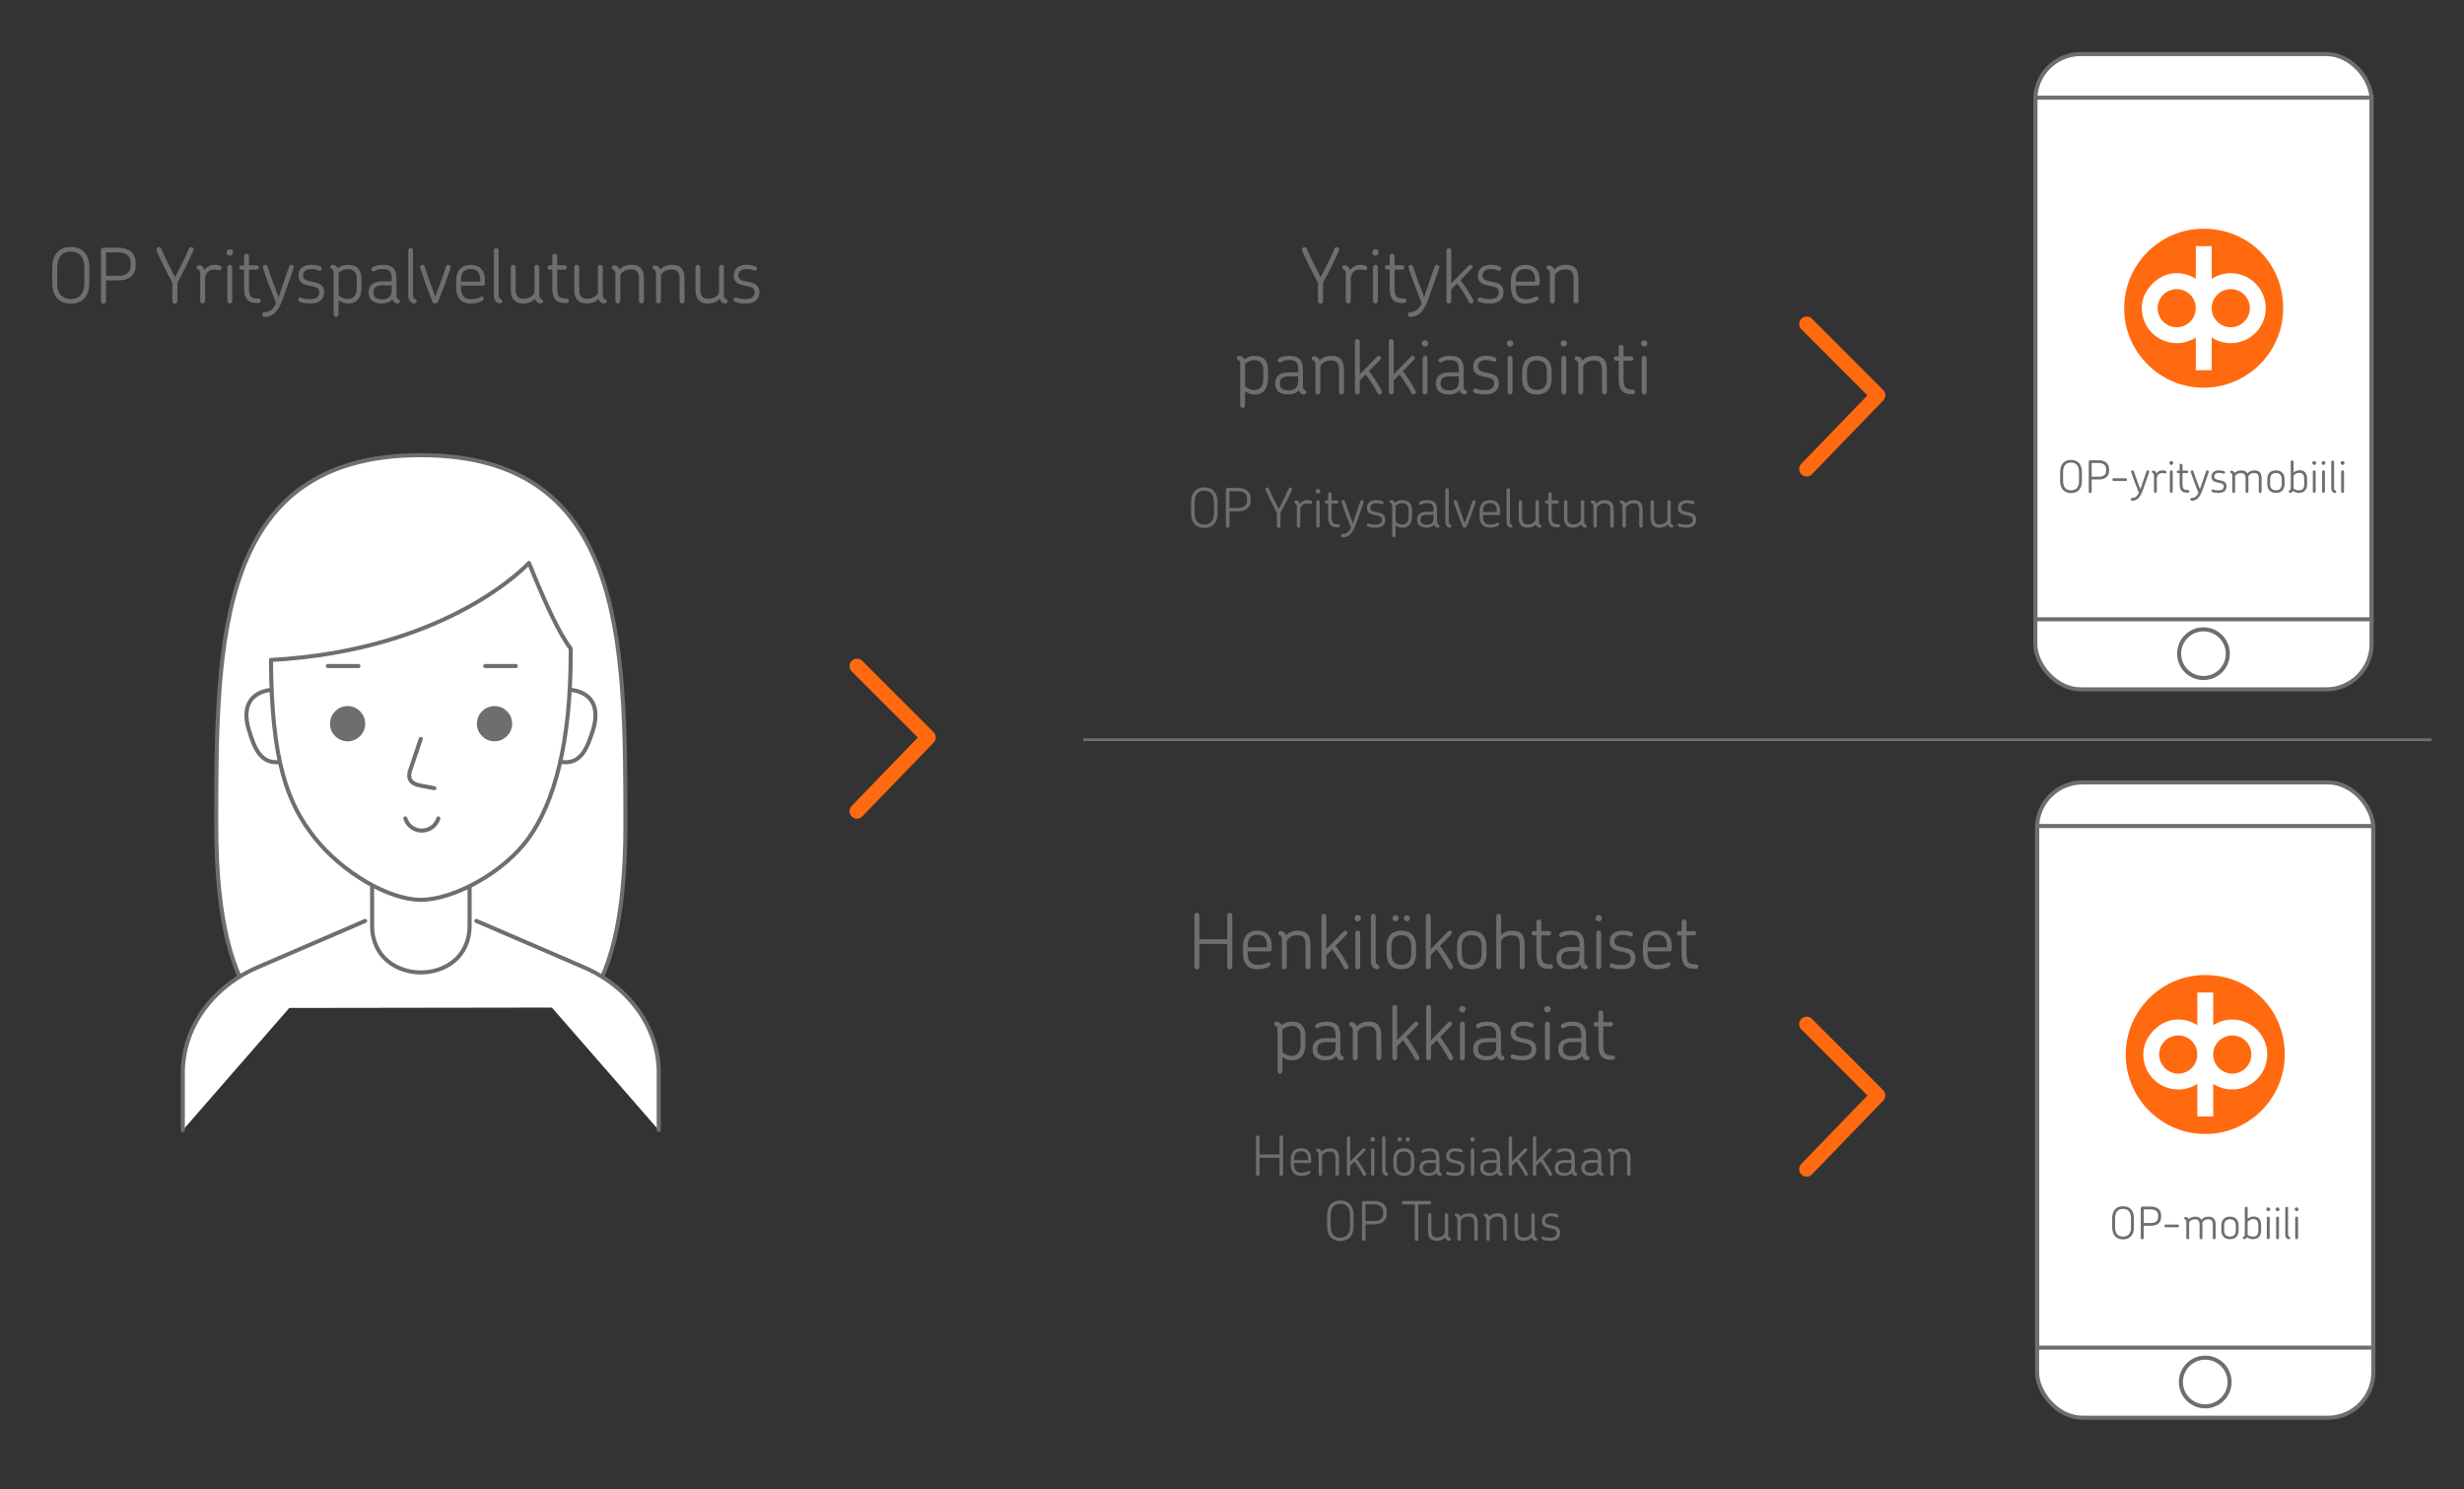 <?xml version="1.0" encoding="UTF-8"?><svg id="Layer_1" xmlns="http://www.w3.org/2000/svg" viewBox="0 0 588 355.38"><rect x="0" y="0" width="588" height="355.38" fill="#333333" stroke="none"/><defs><style>.cls-1,.cls-2,.cls-3,.cls-4{fill:#fff;}.cls-5,.cls-6,.cls-2,.cls-3,.cls-4{stroke:#6e6e6e;}.cls-5,.cls-6,.cls-3,.cls-4{stroke-width:.97px;}.cls-5,.cls-7{fill:none;}.cls-5,.cls-7,.cls-3{stroke-linecap:round;stroke-linejoin:round;}.cls-6,.cls-2,.cls-4{stroke-miterlimit:10;}.cls-6,.cls-8{fill:#6e6e6e;}.cls-9{fill:#ff6a10;}.cls-2{stroke-width:.65px;}.cls-7{stroke:#ff6a10;stroke-width:3.56px;}</style></defs><g id="Layer_1-2"><path class="cls-3" d="m61.61,240.58c-6.2-7.75-10.01-20.89-10.01-43.59,0-44.33.16-88.35,48.83-88.35s48.81,44.08,48.81,88.35c0,22.6-3.7,35.79-9.92,43.48"/><path class="cls-3" d="m87.14,219.8l-25.66,11.07c-10.93,4.72-17.85,14.49-17.85,25.17v13.69"/><path class="cls-3" d="m113.68,219.8l25.66,11.07c10.93,4.72,17.86,14.49,17.86,25.17v13.69"/><path class="cls-3" d="m88.8,208.36v12.52c0,7.75,6.11,11.22,11.63,11.22s11.63-3.46,11.63-11.22v-12.52h-23.25Z"/><path class="cls-3" d="m133.87,181.85c4.74.68,6.2-3.1,7.66-7.66,1.67-5.61-.42-8.84-5.16-9.53"/><path class="cls-3" d="m67.03,181.85c-4.74.68-6.28-3.1-7.64-7.66-1.69-5.61.4-8.84,5.15-9.53"/><path class="cls-3" d="m136.2,156.1v-1.29c-2.73-3.57-5.92-10.46-9.97-20.45,0,0-18.9,20.82-61.57,23.16.14,23.95,3.84,34.1,10.4,42.39,6.56,8.29,17.72,14.86,25.37,14.86s19.84-6.43,25.82-14.88,9.94-22.41,9.94-43.8Z"/><path class="cls-5" d="m104.6,195.34c-.68,2.17-2.99,3.39-5.16,2.71-1.29-.4-2.31-1.42-2.71-2.71"/><path class="cls-5" d="m100.41,176.36l-2.69,7.98c-.24,1.67.21,2.72,2.73,3.18l3.22.6"/><line class="cls-5" x1="115.79" y1="158.97" x2="123.09" y2="158.97"/><line class="cls-5" x1="78.24" y1="158.97" x2="85.54" y2="158.97"/><circle class="cls-6" cx="82.95" cy="172.73" r="3.72"/><circle class="cls-6" cx="118.01" cy="172.73" r="3.72"/></g><polyline class="cls-7" points="204.51 158.99 221.52 176 204.51 193.61"/><polyline class="cls-7" points="431.13 77.33 448.13 94.34 431.13 111.94"/><path class="cls-8" d="m16.9,72.48c-3.33,0-4.44-2.44-4.44-4.89v-3.75c0-2.44,1.1-4.89,4.44-4.89s4.42,2.44,4.42,4.89v3.75c0,2.44-1.1,4.89-4.42,4.89Zm3.22-8.64c0-2.06-.81-3.78-3.22-3.78s-3.24,1.72-3.24,3.78v3.75c0,2.06.81,3.78,3.24,3.78s3.22-1.72,3.22-3.78v-3.75Z"/><path class="cls-8" d="m28.39,66.93h-3.1v4.96c0,.34-.25.6-.6.6-.33,0-.6-.25-.6-.6v-12.17c0-.33.27-.6.6-.6h3.48c3.1,0,4.2,1.79,4.2,3.48v.92c0,1.99-1.48,3.4-3.98,3.4Zm2.79-4.31c0-1.07-.67-2.37-3.06-2.37h-2.82v5.58h3.06c1.94,0,2.82-1.05,2.82-2.32v-.89Z"/><path class="cls-8" d="m46.15,59.78c-.94,2.19-2.21,4.76-3.82,7.73v4.38c0,.34-.25.6-.6.6-.33,0-.6-.25-.6-.6v-4.38c-1.59-2.95-2.84-5.52-3.78-7.69-.04-.09-.05-.18-.05-.27,0-.33.31-.58.62-.58.2,0,.42.11.53.36.83,1.96,1.94,4.22,3.31,6.81,1.39-2.59,2.5-4.87,3.33-6.81.11-.25.31-.36.51-.36.31,0,.62.24.62.58,0,.07-.02.14-.05.24Z"/><path class="cls-8" d="m52.34,64.48c-.33,0-.49-.14-1.16-.14-.78,0-1.92.22-2.24,1.92v5.59c0,.33-.25.58-.58.58-.31,0-.58-.25-.58-.58v-6.39c0-.78-.18-1-.58-1.18-.18-.11-.29-.25-.29-.43,0-.33.22-.53.6-.53.69,0,1.16.62,1.3,1.16.76-1.14,1.83-1.27,2.52-1.27s1.56.16,1.56.69c0,.33-.2.58-.54.58Z"/><path class="cls-8" d="m54.84,61.01c-.43,0-.78-.33-.78-.76s.34-.78.78-.78.78.34.78.78-.34.76-.78.76Zm0,11.42c-.33,0-.58-.25-.58-.58v-8.06c0-.34.25-.58.58-.58.31,0,.58.24.58.58v8.06c0,.33-.27.58-.58.58Z"/><path class="cls-8" d="m61.67,72.32h-.45c-2.46,0-2.97-1.5-2.97-3.78v-4.18h-.63c-.29,0-.53-.24-.53-.53s.24-.51.53-.51h.63v-2.19c0-.33.25-.58.58-.58s.58.25.58.58v2.19h1.81c.29,0,.53.22.53.51s-.24.53-.53.53h-1.81v4.18c0,1.96.31,2.7,1.88,2.7h.38c.31,0,.54.25.54.54,0,.31-.24.54-.54.54Z"/><path class="cls-8" d="m67.59,71.09c-1.09,3.11-2.28,4.49-4.42,4.54-.4.02-.6-.27-.6-.56,0-.27.18-.56.54-.58,1.1,0,1.97-.47,2.79-2.1-1.27-3.13-2.39-6.1-3.15-8.47-.13-.43.2-.71.54-.71.22,0,.43.11.53.38.69,2.1,1.59,4.58,2.66,7.35l2.52-7.35c.09-.29.33-.38.53-.38.38,0,.71.29.56.76l-2.5,7.11Z"/><path class="cls-8" d="m74.05,72.43c-1.12,0-1.83-.13-2.53-.4-.31-.11-.4-.43-.29-.69.09-.27.38-.42.67-.29.6.22,1.16.34,2.17.34,1.52,0,2.15-.67,2.15-1.63,0-1.25-1.29-1.34-2.57-1.61-1.23-.27-2.43-.67-2.43-2.37s1.25-2.57,2.97-2.57c.94,0,1.58.09,2.24.38.31.11.4.43.29.71-.11.24-.38.4-.67.27-.6-.24-1.09-.34-1.85-.34-1.23,0-1.88.63-1.88,1.52,0,1.12,1.14,1.29,2.34,1.52,1.32.27,2.68.62,2.68,2.46s-1.3,2.7-3.29,2.7Z"/><path class="cls-8" d="m83.08,72.43c-.67,0-1.54-.2-2.3-.78v3.4c0,.33-.25.58-.58.58-.31,0-.58-.25-.58-.58v-9.7c0-.78-.13-1-.53-1.18-.18-.11-.29-.25-.29-.45,0-.34.25-.51.58-.51.24,0,.58.13.87.36.13.13.24.31.31.47.78-.56,1.63-.83,2.43-.83,2.37,0,3.29,1.3,3.29,3.55v1.74c0,2.28-.87,3.93-3.2,3.93Zm2.05-5.72c0-1.63-.58-2.48-2.24-2.48-.63,0-1.39.27-2.1.89v5.32c.69.72,1.58.94,2.15.94,1.54,0,2.19-1.01,2.19-2.77v-1.9Z"/><path class="cls-8" d="m94.83,72.43c-.29,0-.54-.11-.76-.29-.2-.18-.34-.45-.43-.72-.65.83-1.74,1.01-2.53,1.01-2.28,0-3.13-1.19-3.13-2.59v-.14c0-1.41.91-2.55,3.22-2.55h2.28v-.51c0-1.63-.4-2.43-2.12-2.43-.65,0-1.09.09-1.45.24-.42.18-.6.33-.81.33-.27,0-.49-.22-.49-.49,0-.31.31-.54.78-.74.6-.24,1.32-.33,2.03-.33,2.55,0,3.2,1.29,3.2,3.49v3.57c0,.78.13,1.01.53,1.18.2.09.29.25.29.45,0,.34-.25.53-.6.53Zm-1.36-4.33h-2.21c-1.72,0-2.15.8-2.15,1.61v.13c0,.83.43,1.61,2.12,1.61,1.41,0,2.24-.71,2.24-2.15v-1.19Z"/><path class="cls-8" d="m98.87,72.43c-.22,0-.62-.14-.87-.38-.42-.38-.58-.92-.58-1.47v-10.79c0-.33.25-.58.56-.58.33,0,.58.25.58.58v10.48c0,.8.2,1.01.6,1.18.2.09.27.25.27.45,0,.34-.24.53-.56.53Z"/><path class="cls-8" d="m104.61,71.85c-.18.47-.43.58-.74.58-.33,0-.58-.11-.76-.58-1.03-2.66-2.01-5.36-2.84-7.93-.13-.43.22-.71.54-.71.22,0,.43.11.51.36.76,2.32,1.63,4.82,2.55,7.24.94-2.43,1.83-4.91,2.59-7.24.11-.25.33-.36.53-.36.34,0,.69.29.56.72-.87,2.57-1.86,5.27-2.93,7.91Z"/><path class="cls-8" d="m115.72,67.69c0,.31-.22.49-.47.49h-5.25v.54c0,1.59.69,2.68,2.34,2.68.85,0,1.38-.13,1.74-.27.42-.16.63-.34.91-.34.25,0,.45.2.45.49s-.34.56-.87.76c-.6.25-1.43.4-2.28.4-2.5,0-3.42-1.74-3.42-3.78v-1.68c0-2.01.94-3.75,3.44-3.75s3.42,1.63,3.42,3.77v.71Zm-3.42-3.49c-1.65,0-2.3,1.07-2.3,2.66v.34h4.6v-.36c0-1.59-.58-2.64-2.3-2.64Z"/><path class="cls-8" d="m119.31,72.43c-.22,0-.62-.14-.87-.38-.42-.38-.58-.92-.58-1.47v-10.79c0-.33.25-.58.56-.58.33,0,.58.25.58.58v10.48c0,.8.2,1.01.6,1.18.2.09.27.25.27.45,0,.34-.24.53-.56.53Z"/><path class="cls-8" d="m128.99,72.43c-.24,0-.63-.14-.87-.38-.24-.22-.38-.47-.45-.74-.62.71-1.54,1.12-2.84,1.12-2.28,0-2.93-1.45-2.93-3.26v-5.38c0-.34.27-.58.58-.58.33,0,.58.24.58.58v5.3c0,1.38.38,2.21,1.94,2.21,1.3,0,2.12-.56,2.53-1.43v-6.08c0-.34.25-.58.58-.58s.58.25.58.58v6.48c0,.8.18,1.01.58,1.18.2.09.31.25.31.45,0,.34-.27.53-.58.53Z"/><path class="cls-8" d="m135.22,72.32h-.45c-2.46,0-2.97-1.5-2.97-3.78v-4.18h-.63c-.29,0-.53-.24-.53-.53s.24-.51.53-.51h.63v-2.19c0-.33.25-.58.58-.58s.58.25.58.58v2.19h1.81c.29,0,.53.22.53.51s-.24.53-.53.53h-1.81v4.18c0,1.96.31,2.7,1.88,2.7h.38c.31,0,.54.25.54.54,0,.31-.24.54-.54.54Z"/><path class="cls-8" d="m144.15,72.43c-.24,0-.63-.14-.87-.38-.24-.22-.38-.47-.45-.74-.62.71-1.54,1.12-2.84,1.12-2.28,0-2.93-1.45-2.93-3.26v-5.38c0-.34.27-.58.58-.58.33,0,.58.24.58.58v5.3c0,1.38.38,2.21,1.94,2.21,1.3,0,2.12-.56,2.53-1.43v-6.08c0-.34.25-.58.58-.58s.58.25.58.58v6.48c0,.8.18,1.01.58,1.18.2.09.31.25.31.45,0,.34-.27.53-.58.53Z"/><path class="cls-8" d="m153.07,72.43c-.33,0-.58-.25-.58-.58v-5.32c0-1.34-.38-2.23-1.92-2.23-1.23,0-2.08.54-2.55,1.36v6.19c0,.33-.25.58-.58.58-.31,0-.58-.25-.58-.58v-6.39c0-.78-.18-1-.58-1.18-.18-.11-.29-.25-.29-.43,0-.36.25-.53.58-.53.24,0,.62.13.87.36.22.2.34.43.42.67.62-.72,1.56-1.14,2.88-1.14,2.28,0,2.91,1.43,2.91,3.24l.02,5.4c0,.33-.27.58-.6.58Z"/><path class="cls-8" d="m162.76,72.43c-.33,0-.58-.25-.58-.58v-5.32c0-1.34-.38-2.23-1.92-2.23-1.23,0-2.08.54-2.55,1.36v6.19c0,.33-.25.58-.58.58-.31,0-.58-.25-.58-.58v-6.39c0-.78-.18-1-.58-1.18-.18-.11-.29-.25-.29-.43,0-.36.25-.53.58-.53.24,0,.62.13.87.36.22.2.34.43.42.67.62-.72,1.56-1.14,2.88-1.14,2.28,0,2.91,1.43,2.91,3.24l.02,5.4c0,.33-.27.58-.6.58Z"/><path class="cls-8" d="m173.06,72.43c-.24,0-.63-.14-.87-.38-.24-.22-.38-.47-.45-.74-.62.71-1.54,1.12-2.84,1.12-2.28,0-2.93-1.45-2.93-3.26v-5.38c0-.34.27-.58.58-.58.33,0,.58.24.58.58v5.3c0,1.38.38,2.21,1.94,2.21,1.3,0,2.12-.56,2.53-1.43v-6.08c0-.34.25-.58.58-.58s.58.25.58.58v6.48c0,.8.18,1.01.58,1.18.2.09.31.25.31.45,0,.34-.27.53-.58.53Z"/><path class="cls-8" d="m177.93,72.43c-1.12,0-1.83-.13-2.53-.4-.31-.11-.4-.43-.29-.69.09-.27.38-.42.67-.29.6.22,1.16.34,2.17.34,1.52,0,2.15-.67,2.15-1.63,0-1.25-1.29-1.34-2.57-1.61-1.23-.27-2.43-.67-2.43-2.37s1.25-2.57,2.97-2.57c.94,0,1.58.09,2.24.38.31.11.4.43.29.71-.11.24-.38.4-.67.27-.6-.24-1.09-.34-1.85-.34-1.23,0-1.88.63-1.88,1.52,0,1.12,1.14,1.29,2.34,1.52,1.32.27,2.68.62,2.68,2.46s-1.3,2.7-3.29,2.7Z"/><path class="cls-8" d="m293.46,231.39c-.34,0-.6-.25-.6-.6v-5.49h-6.64v5.49c0,.34-.25.6-.6.6-.33,0-.6-.25-.6-.6v-12.33c0-.33.27-.6.6-.6.34,0,.6.27.6.6v5.72h6.64v-5.72c0-.33.25-.6.6-.6.31,0,.6.27.6.6v12.33c0,.34-.29.6-.6.6Z"/><path class="cls-8" d="m303.47,226.59c0,.31-.22.49-.47.49h-5.25v.54c0,1.59.69,2.68,2.34,2.68.85,0,1.38-.13,1.74-.27.42-.16.63-.34.91-.34.25,0,.45.2.45.49s-.34.56-.87.76c-.6.25-1.43.4-2.28.4-2.5,0-3.42-1.74-3.42-3.78v-1.68c0-2.01.94-3.75,3.44-3.75s3.42,1.63,3.42,3.77v.71Zm-3.42-3.49c-1.65,0-2.3,1.07-2.3,2.66v.34h4.6v-.36c0-1.59-.58-2.64-2.3-2.64Z"/><path class="cls-8" d="m312.12,231.34c-.33,0-.58-.25-.58-.58v-5.32c0-1.34-.38-2.23-1.92-2.23-1.23,0-2.08.54-2.55,1.36v6.19c0,.33-.25.58-.58.58-.31,0-.58-.25-.58-.58v-6.39c0-.78-.18-1-.58-1.18-.18-.11-.29-.25-.29-.43,0-.36.25-.53.58-.53.24,0,.62.13.87.36.22.2.34.43.42.67.61-.72,1.56-1.14,2.88-1.14,2.28,0,2.92,1.43,2.92,3.24l.02,5.39c0,.33-.27.58-.6.58Z"/><path class="cls-8" d="m321.23,231.34c-.18,0-.38-.09-.49-.33-.8-1.54-1.81-3.08-2.84-4.45l-1.39,1.43v2.77c0,.33-.27.58-.58.58-.33,0-.58-.25-.58-.58v-12.06c0-.33.25-.58.58-.58.31,0,.58.25.58.58v7.84l4.16-4.27c.22-.2.54-.2.76,0,.2.2.2.54-.02.74l-2.7,2.75c1.1,1.47,2.19,3.11,3.04,4.76.22.45-.14.81-.52.81Z"/><path class="cls-8" d="m324,219.91c-.43,0-.78-.33-.78-.76s.34-.78.78-.78.78.34.78.78-.34.76-.78.76Zm0,11.42c-.33,0-.58-.25-.58-.58v-8.06c0-.34.25-.58.58-.58.31,0,.58.24.58.58v8.06c0,.33-.27.58-.58.58Z"/><path class="cls-8" d="m328.6,231.34c-.22,0-.62-.14-.87-.38-.42-.38-.58-.92-.58-1.47v-10.79c0-.33.25-.58.56-.58.33,0,.58.25.58.58v10.48c0,.8.2,1.01.6,1.18.2.09.27.25.27.45,0,.34-.24.53-.56.53Z"/><path class="cls-8" d="m334.41,231.34c-2.52,0-3.51-1.67-3.51-3.69v-1.83c0-2.05,1-3.69,3.51-3.69s3.51,1.65,3.51,3.69v1.83c0,2.03-1,3.69-3.51,3.69Zm2.37-5.52c0-1.58-.69-2.61-2.37-2.61s-2.37,1.03-2.37,2.61v1.83c0,1.58.67,2.61,2.37,2.61s2.37-1.03,2.37-2.61v-1.83Zm-3.77-7.4c.42,0,.74.33.74.74s-.33.72-.74.72-.74-.31-.74-.72.33-.74.74-.74Zm2.72,0c.42,0,.74.33.74.74s-.33.72-.74.72-.74-.31-.74-.72.33-.74.74-.74Z"/><path class="cls-8" d="m346.14,231.34c-.18,0-.38-.09-.49-.33-.8-1.54-1.81-3.08-2.84-4.45l-1.39,1.43v2.77c0,.33-.27.58-.58.58-.33,0-.58-.25-.58-.58v-12.06c0-.33.25-.58.58-.58.31,0,.58.25.58.58v7.84l4.16-4.27c.22-.2.54-.2.76,0,.2.2.2.54-.02.74l-2.7,2.75c1.1,1.47,2.19,3.11,3.04,4.76.22.45-.15.81-.53.81Z"/><path class="cls-8" d="m351.21,231.34c-2.52,0-3.51-1.67-3.51-3.69v-1.83c0-2.05,1-3.69,3.51-3.69s3.51,1.65,3.51,3.69v1.83c0,2.03-1,3.69-3.51,3.69Zm2.37-5.52c0-1.58-.69-2.61-2.37-2.61s-2.37,1.03-2.37,2.61v1.83c0,1.58.67,2.61,2.37,2.61s2.37-1.03,2.37-2.61v-1.83Z"/><path class="cls-8" d="m363.25,231.34c-.31,0-.58-.25-.58-.58v-5.32c0-1.34-.36-2.21-1.92-2.21-1.23,0-2.1.53-2.53,1.34v6.19c0,.33-.27.58-.58.58-.33,0-.58-.25-.58-.58v-12.06c0-.33.25-.58.58-.58.31,0,.58.25.58.58v4.42c.6-.63,1.48-1,2.7-1,2.3,0,2.92,1.43,2.92,3.24v5.39c0,.33-.25.58-.58.58Z"/><path class="cls-8" d="m370.07,231.23h-.45c-2.46,0-2.97-1.5-2.97-3.78v-4.18h-.63c-.29,0-.53-.24-.53-.53s.24-.51.53-.51h.63v-2.19c0-.33.25-.58.58-.58s.58.25.58.58v2.19h1.81c.29,0,.53.22.53.51s-.24.53-.53.53h-1.81v4.18c0,1.96.31,2.7,1.88,2.7h.38c.31,0,.54.25.54.54,0,.31-.23.54-.54.54Z"/><path class="cls-8" d="m378.29,231.34c-.29,0-.54-.11-.76-.29-.2-.18-.34-.45-.43-.72-.65.83-1.74,1.01-2.53,1.01-2.28,0-3.13-1.19-3.13-2.59v-.14c0-1.41.9-2.55,3.22-2.55h2.28v-.51c0-1.63-.4-2.43-2.12-2.43-.65,0-1.09.09-1.45.24-.42.18-.6.33-.82.33-.27,0-.49-.22-.49-.49,0-.31.31-.54.78-.74.6-.24,1.32-.33,2.03-.33,2.55,0,3.2,1.29,3.2,3.49v3.57c0,.78.13,1.01.53,1.18.2.09.29.25.29.45,0,.34-.25.53-.6.53Zm-1.36-4.33h-2.21c-1.72,0-2.15.8-2.15,1.61v.13c0,.83.43,1.61,2.12,1.61,1.41,0,2.24-.71,2.24-2.15v-1.19Z"/><path class="cls-8" d="m381.51,219.91c-.43,0-.78-.33-.78-.76s.34-.78.78-.78.78.34.78.78-.34.76-.78.76Zm0,11.42c-.33,0-.58-.25-.58-.58v-8.06c0-.34.25-.58.58-.58.31,0,.58.24.58.58v8.06c0,.33-.27.58-.58.58Z"/><path class="cls-8" d="m386.98,231.34c-1.12,0-1.83-.13-2.53-.4-.31-.11-.4-.43-.29-.69.09-.27.38-.42.67-.29.6.22,1.16.34,2.17.34,1.52,0,2.15-.67,2.15-1.63,0-1.25-1.28-1.34-2.57-1.61-1.23-.27-2.43-.67-2.43-2.37s1.25-2.57,2.97-2.57c.94,0,1.58.09,2.24.38.31.11.4.43.29.71-.11.24-.38.4-.67.27-.6-.24-1.09-.34-1.85-.34-1.23,0-1.88.63-1.88,1.52,0,1.12,1.14,1.29,2.34,1.52,1.32.27,2.68.62,2.68,2.46s-1.3,2.7-3.29,2.7Z"/><path class="cls-8" d="m398.91,226.59c0,.31-.22.49-.47.49h-5.25v.54c0,1.59.69,2.68,2.34,2.68.85,0,1.38-.13,1.74-.27.42-.16.63-.34.91-.34.25,0,.45.2.45.49s-.34.56-.87.76c-.6.25-1.43.4-2.28.4-2.5,0-3.42-1.74-3.42-3.78v-1.68c0-2.01.94-3.75,3.44-3.75s3.42,1.63,3.42,3.77v.71Zm-3.42-3.49c-1.65,0-2.3,1.07-2.3,2.66v.34h4.6v-.36c0-1.59-.58-2.64-2.3-2.64Z"/><path class="cls-8" d="m404.72,231.23h-.45c-2.46,0-2.97-1.5-2.97-3.78v-4.18h-.63c-.29,0-.52-.24-.52-.53s.23-.51.52-.51h.63v-2.19c0-.33.25-.58.58-.58s.58.25.58.58v2.19h1.81c.29,0,.52.22.52.51s-.23.53-.52.53h-1.81v4.18c0,1.96.31,2.7,1.88,2.7h.38c.31,0,.54.25.54.54,0,.31-.24.54-.54.54Z"/><path class="cls-8" d="m308.32,253.06c-.67,0-1.54-.2-2.3-.78v3.4c0,.33-.25.58-.58.58-.31,0-.58-.25-.58-.58v-9.7c0-.78-.13-1-.52-1.18-.18-.11-.29-.25-.29-.45,0-.34.25-.51.58-.51.24,0,.58.13.87.36.13.13.23.31.31.47.78-.56,1.63-.83,2.43-.83,2.37,0,3.29,1.3,3.29,3.55v1.74c0,2.28-.87,3.93-3.2,3.93Zm2.05-5.72c0-1.63-.58-2.48-2.24-2.48-.63,0-1.39.27-2.1.89v5.32c.69.72,1.58.94,2.15.94,1.54,0,2.19-1.01,2.19-2.77v-1.9Z"/><path class="cls-8" d="m320.07,253.06c-.29,0-.54-.11-.76-.29-.2-.18-.34-.45-.43-.72-.65.83-1.74,1.01-2.53,1.01-2.28,0-3.13-1.19-3.13-2.59v-.14c0-1.41.9-2.55,3.22-2.55h2.28v-.51c0-1.63-.4-2.43-2.12-2.43-.65,0-1.09.09-1.45.24-.42.18-.6.33-.82.33-.27,0-.49-.22-.49-.49,0-.31.31-.54.78-.74.6-.24,1.32-.33,2.03-.33,2.55,0,3.2,1.29,3.2,3.49v3.57c0,.78.13,1.01.53,1.18.2.09.29.25.29.45,0,.34-.25.53-.6.53Zm-1.36-4.33h-2.21c-1.72,0-2.15.8-2.15,1.61v.13c0,.83.43,1.61,2.12,1.61,1.41,0,2.24-.71,2.24-2.15v-1.19Z"/><path class="cls-8" d="m329.03,253.06c-.33,0-.58-.25-.58-.58v-5.32c0-1.34-.38-2.23-1.92-2.23-1.23,0-2.08.54-2.55,1.36v6.19c0,.33-.25.58-.58.58-.31,0-.58-.25-.58-.58v-6.39c0-.78-.18-1-.58-1.18-.18-.11-.29-.25-.29-.43,0-.36.25-.53.58-.53.24,0,.62.13.87.36.22.2.34.43.42.67.61-.72,1.56-1.14,2.88-1.14,2.28,0,2.92,1.43,2.92,3.24l.02,5.39c0,.33-.27.58-.6.58Z"/><path class="cls-8" d="m338.14,253.06c-.18,0-.38-.09-.49-.33-.8-1.54-1.81-3.08-2.84-4.45l-1.39,1.43v2.77c0,.33-.27.58-.58.58-.33,0-.58-.25-.58-.58v-12.06c0-.33.25-.58.58-.58.31,0,.58.25.58.58v7.84l4.16-4.27c.22-.2.54-.2.76,0,.2.2.2.54-.02.74l-2.7,2.75c1.1,1.47,2.19,3.11,3.04,4.76.22.45-.14.81-.52.81Z"/><path class="cls-8" d="m346.21,253.06c-.18,0-.38-.09-.49-.33-.8-1.54-1.81-3.08-2.84-4.45l-1.39,1.43v2.77c0,.33-.27.58-.58.58-.33,0-.58-.25-.58-.58v-12.06c0-.33.25-.58.58-.58.31,0,.58.25.58.58v7.84l4.16-4.27c.22-.2.54-.2.76,0,.2.2.2.54-.02.74l-2.7,2.75c1.1,1.47,2.19,3.11,3.04,4.76.22.45-.14.81-.52.81Z"/><path class="cls-8" d="m348.98,241.64c-.43,0-.78-.33-.78-.76s.34-.78.78-.78.78.34.78.78-.34.76-.78.76Zm0,11.42c-.33,0-.58-.25-.58-.58v-8.06c0-.34.25-.58.58-.58.31,0,.58.24.58.58v8.06c0,.33-.27.58-.58.58Z"/><path class="cls-8" d="m358.41,253.06c-.29,0-.54-.11-.76-.29-.2-.18-.34-.45-.43-.72-.65.83-1.74,1.01-2.53,1.01-2.28,0-3.13-1.19-3.13-2.59v-.14c0-1.41.9-2.55,3.22-2.55h2.28v-.51c0-1.63-.4-2.43-2.12-2.43-.65,0-1.09.09-1.45.24-.42.18-.6.33-.82.33-.27,0-.49-.22-.49-.49,0-.31.31-.54.78-.74.6-.24,1.32-.33,2.03-.33,2.55,0,3.2,1.29,3.2,3.49v3.57c0,.78.13,1.01.53,1.18.2.09.29.25.29.45,0,.34-.25.53-.6.53Zm-1.36-4.33h-2.21c-1.72,0-2.15.8-2.15,1.61v.13c0,.83.43,1.61,2.12,1.61,1.41,0,2.24-.71,2.24-2.15v-1.19Z"/><path class="cls-8" d="m363.32,253.06c-1.12,0-1.83-.13-2.53-.4-.31-.11-.4-.43-.29-.69.09-.27.38-.42.67-.29.6.22,1.16.34,2.17.34,1.52,0,2.15-.67,2.15-1.63,0-1.25-1.29-1.34-2.57-1.61-1.23-.27-2.43-.67-2.43-2.37s1.25-2.57,2.97-2.57c.94,0,1.57.09,2.24.38.31.11.4.43.29.71-.11.24-.38.4-.67.27-.6-.24-1.09-.34-1.85-.34-1.23,0-1.88.63-1.88,1.52,0,1.12,1.14,1.29,2.34,1.52,1.32.27,2.68.62,2.68,2.46s-1.3,2.7-3.3,2.7Z"/><path class="cls-8" d="m369.28,241.64c-.43,0-.78-.33-.78-.76s.34-.78.78-.78.78.34.78.78-.34.76-.78.76Zm0,11.42c-.33,0-.58-.25-.58-.58v-8.06c0-.34.25-.58.58-.58.31,0,.58.24.58.58v8.06c0,.33-.27.58-.58.58Z"/><path class="cls-8" d="m378.71,253.06c-.29,0-.54-.11-.76-.29-.2-.18-.34-.45-.43-.72-.65.83-1.74,1.01-2.53,1.01-2.28,0-3.13-1.19-3.13-2.59v-.14c0-1.41.9-2.55,3.22-2.55h2.28v-.51c0-1.63-.4-2.43-2.12-2.43-.65,0-1.09.09-1.45.24-.42.18-.6.33-.82.33-.27,0-.49-.22-.49-.49,0-.31.31-.54.78-.74.6-.24,1.32-.33,2.03-.33,2.55,0,3.2,1.29,3.2,3.49v3.57c0,.78.13,1.01.53,1.18.2.09.29.25.29.45,0,.34-.25.53-.6.53Zm-1.36-4.33h-2.21c-1.72,0-2.15.8-2.15,1.61v.13c0,.83.43,1.61,2.12,1.61,1.41,0,2.24-.71,2.24-2.15v-1.19Z"/><path class="cls-8" d="m384.86,252.95h-.45c-2.46,0-2.97-1.5-2.97-3.78v-4.18h-.63c-.29,0-.53-.24-.53-.53s.24-.51.53-.51h.63v-2.19c0-.33.25-.58.58-.58s.58.25.58.58v2.19h1.81c.29,0,.53.22.53.51s-.24.53-.53.53h-1.81v4.18c0,1.96.31,2.7,1.88,2.7h.38c.31,0,.54.25.54.54,0,.31-.23.54-.54.54Z"/><polyline class="cls-7" points="431.13 244.44 448.13 261.45 431.13 279.05"/><path class="cls-8" d="m319.54,59.78c-.94,2.19-2.21,4.76-3.82,7.73v4.38c0,.34-.25.6-.6.6-.33,0-.6-.25-.6-.6v-4.38c-1.59-2.95-2.84-5.52-3.78-7.69-.04-.09-.05-.18-.05-.27,0-.33.31-.58.62-.58.2,0,.42.11.53.36.83,1.96,1.94,4.22,3.31,6.81,1.39-2.59,2.5-4.87,3.33-6.81.11-.25.31-.36.51-.36.31,0,.62.24.62.58,0,.07-.02.14-.05.24Z"/><path class="cls-8" d="m325.73,64.48c-.33,0-.49-.14-1.16-.14-.78,0-1.92.22-2.25,1.92v5.59c0,.33-.25.58-.58.58-.31,0-.58-.25-.58-.58v-6.39c0-.78-.18-1-.58-1.18-.18-.11-.29-.25-.29-.43,0-.33.22-.53.6-.53.69,0,1.16.62,1.3,1.16.76-1.14,1.83-1.27,2.52-1.27s1.56.16,1.56.69c0,.33-.2.58-.54.58Z"/><path class="cls-8" d="m328.23,61.01c-.43,0-.78-.33-.78-.76s.34-.78.78-.78.78.34.78.78-.34.76-.78.76Zm0,11.42c-.33,0-.58-.25-.58-.58v-8.06c0-.34.25-.58.58-.58.31,0,.58.24.58.58v8.06c0,.33-.27.58-.58.58Z"/><path class="cls-8" d="m335.05,72.32h-.45c-2.46,0-2.97-1.5-2.97-3.78v-4.18h-.63c-.29,0-.52-.24-.52-.53s.23-.51.52-.51h.63v-2.19c0-.33.25-.58.58-.58s.58.25.58.58v2.19h1.81c.29,0,.52.22.52.51s-.23.53-.52.53h-1.81v4.18c0,1.96.31,2.7,1.88,2.7h.38c.31,0,.54.25.54.54,0,.31-.24.54-.54.54Z"/><path class="cls-8" d="m340.97,71.09c-1.09,3.11-2.28,4.49-4.42,4.54-.4.02-.6-.27-.6-.56,0-.27.18-.56.54-.58,1.1,0,1.97-.47,2.79-2.1-1.27-3.13-2.39-6.1-3.15-8.47-.13-.43.2-.71.54-.71.22,0,.43.11.52.38.69,2.1,1.59,4.58,2.66,7.35l2.52-7.35c.09-.29.33-.38.52-.38.38,0,.71.29.56.76l-2.5,7.11Z"/><path class="cls-8" d="m351.05,72.43c-.18,0-.38-.09-.49-.33-.8-1.54-1.81-3.08-2.84-4.45l-1.39,1.43v2.77c0,.33-.27.58-.58.58-.33,0-.58-.25-.58-.58v-12.06c0-.33.25-.58.58-.58.31,0,.58.25.58.58v7.84l4.16-4.27c.22-.2.54-.2.76,0,.2.2.2.54-.02.74l-2.7,2.75c1.1,1.47,2.19,3.11,3.04,4.76.22.45-.15.81-.53.81Z"/><path class="cls-8" d="m355.51,72.43c-1.12,0-1.83-.13-2.53-.4-.31-.11-.4-.43-.29-.69.09-.27.38-.42.67-.29.6.22,1.16.34,2.17.34,1.52,0,2.15-.67,2.15-1.63,0-1.25-1.29-1.34-2.57-1.61-1.23-.27-2.43-.67-2.43-2.37s1.25-2.57,2.97-2.57c.94,0,1.57.09,2.24.38.31.11.4.43.29.71-.11.24-.38.4-.67.27-.6-.24-1.09-.34-1.85-.34-1.23,0-1.88.63-1.88,1.52,0,1.12,1.14,1.29,2.34,1.52,1.32.27,2.68.62,2.68,2.46s-1.3,2.7-3.3,2.7Z"/><path class="cls-8" d="m367.44,67.69c0,.31-.22.49-.47.49h-5.25v.54c0,1.59.69,2.68,2.33,2.68.85,0,1.38-.13,1.74-.27.42-.16.63-.34.9-.34.25,0,.45.2.45.49s-.34.56-.87.76c-.6.25-1.43.4-2.28.4-2.5,0-3.42-1.74-3.42-3.78v-1.68c0-2.01.94-3.75,3.44-3.75s3.42,1.63,3.42,3.77v.71Zm-3.42-3.49c-1.65,0-2.3,1.07-2.3,2.66v.34h4.6v-.36c0-1.59-.58-2.64-2.3-2.64Z"/><path class="cls-8" d="m376.09,72.43c-.33,0-.58-.25-.58-.58v-5.32c0-1.34-.38-2.23-1.92-2.23-1.23,0-2.08.54-2.55,1.36v6.19c0,.33-.25.58-.58.58-.31,0-.58-.25-.58-.58v-6.39c0-.78-.18-1-.58-1.18-.18-.11-.29-.25-.29-.43,0-.36.25-.53.58-.53.24,0,.62.13.87.36.22.2.34.43.42.67.62-.72,1.56-1.14,2.88-1.14,2.28,0,2.91,1.43,2.91,3.24l.02,5.39c0,.33-.27.58-.6.58Z"/><path class="cls-8" d="m299.41,94.15c-.67,0-1.54-.2-2.3-.78v3.4c0,.33-.25.58-.58.58-.31,0-.58-.25-.58-.58v-9.7c0-.78-.13-1-.52-1.18-.18-.11-.29-.25-.29-.45,0-.34.25-.51.58-.51.24,0,.58.13.87.36.13.13.23.31.31.47.78-.56,1.63-.83,2.43-.83,2.37,0,3.29,1.3,3.29,3.55v1.74c0,2.28-.87,3.93-3.2,3.93Zm2.05-5.72c0-1.63-.58-2.48-2.24-2.48-.63,0-1.39.27-2.1.89v5.32c.69.72,1.58.94,2.15.94,1.54,0,2.19-1.01,2.19-2.77v-1.9Z"/><path class="cls-8" d="m311.15,94.15c-.29,0-.54-.11-.76-.29-.2-.18-.34-.45-.43-.72-.65.83-1.74,1.01-2.53,1.01-2.28,0-3.13-1.19-3.13-2.59v-.14c0-1.41.9-2.55,3.22-2.55h2.28v-.51c0-1.63-.4-2.43-2.12-2.43-.65,0-1.09.09-1.45.24-.42.18-.6.33-.82.33-.27,0-.49-.22-.49-.49,0-.31.31-.54.78-.74.6-.24,1.32-.33,2.03-.33,2.55,0,3.2,1.29,3.2,3.49v3.57c0,.78.13,1.01.53,1.18.2.09.29.25.29.45,0,.34-.25.53-.6.53Zm-1.36-4.33h-2.21c-1.72,0-2.15.8-2.15,1.61v.13c0,.83.43,1.61,2.12,1.61,1.41,0,2.24-.71,2.24-2.15v-1.19Z"/><path class="cls-8" d="m320.12,94.15c-.33,0-.58-.25-.58-.58v-5.32c0-1.34-.38-2.23-1.92-2.23-1.23,0-2.08.54-2.55,1.36v6.19c0,.33-.25.58-.58.58-.31,0-.58-.25-.58-.58v-6.39c0-.78-.18-1-.58-1.18-.18-.11-.29-.25-.29-.43,0-.36.25-.53.58-.53.24,0,.62.13.87.36.22.2.34.43.42.67.61-.72,1.56-1.14,2.88-1.14,2.28,0,2.92,1.43,2.92,3.24l.02,5.39c0,.33-.27.58-.6.58Z"/><path class="cls-8" d="m329.22,94.15c-.18,0-.38-.09-.49-.33-.8-1.54-1.81-3.08-2.84-4.45l-1.39,1.43v2.77c0,.33-.27.58-.58.58-.33,0-.58-.25-.58-.58v-12.06c0-.33.25-.58.58-.58.31,0,.58.25.58.58v7.84l4.16-4.27c.22-.2.54-.2.76,0,.2.2.2.54-.02.74l-2.7,2.75c1.1,1.47,2.19,3.11,3.04,4.76.22.45-.14.81-.52.81Z"/><path class="cls-8" d="m337.3,94.15c-.18,0-.38-.09-.49-.33-.8-1.54-1.81-3.08-2.84-4.45l-1.39,1.43v2.77c0,.33-.27.58-.58.58-.33,0-.58-.25-.58-.58v-12.06c0-.33.25-.58.58-.58.31,0,.58.25.58.58v7.84l4.16-4.27c.22-.2.54-.2.76,0,.2.2.2.54-.02.74l-2.7,2.75c1.1,1.47,2.19,3.11,3.04,4.76.22.45-.14.81-.52.81Z"/><path class="cls-8" d="m340.06,82.73c-.43,0-.78-.33-.78-.76s.34-.78.78-.78.78.34.78.78-.34.76-.78.76Zm0,11.42c-.33,0-.58-.25-.58-.58v-8.06c0-.34.25-.58.58-.58.31,0,.58.24.58.58v8.06c0,.33-.27.58-.58.58Z"/><path class="cls-8" d="m349.5,94.15c-.29,0-.54-.11-.76-.29-.2-.18-.34-.45-.43-.72-.65.83-1.74,1.01-2.53,1.01-2.28,0-3.13-1.19-3.13-2.59v-.14c0-1.41.9-2.55,3.22-2.55h2.28v-.51c0-1.63-.4-2.43-2.12-2.43-.65,0-1.09.09-1.45.24-.42.18-.6.33-.82.33-.27,0-.49-.22-.49-.49,0-.31.31-.54.78-.74.6-.24,1.32-.33,2.03-.33,2.55,0,3.2,1.29,3.2,3.49v3.57c0,.78.13,1.01.53,1.18.2.09.29.25.29.45,0,.34-.25.53-.6.53Zm-1.36-4.33h-2.21c-1.72,0-2.15.8-2.15,1.61v.13c0,.83.43,1.61,2.12,1.61,1.41,0,2.24-.71,2.24-2.15v-1.19Z"/><path class="cls-8" d="m354.4,94.15c-1.12,0-1.83-.13-2.53-.4-.31-.11-.4-.43-.29-.69.09-.27.38-.42.67-.29.6.22,1.16.34,2.17.34,1.52,0,2.15-.67,2.15-1.63,0-1.25-1.29-1.34-2.57-1.61-1.23-.27-2.43-.67-2.43-2.37s1.25-2.57,2.97-2.57c.94,0,1.57.09,2.24.38.31.11.4.43.29.71-.11.24-.38.4-.67.27-.6-.24-1.09-.34-1.85-.34-1.23,0-1.88.63-1.88,1.52,0,1.12,1.14,1.29,2.34,1.52,1.32.27,2.68.62,2.68,2.46s-1.3,2.7-3.3,2.7Z"/><path class="cls-8" d="m360.36,82.73c-.43,0-.78-.33-.78-.76s.34-.78.78-.78.78.34.78.78-.34.76-.78.76Zm0,11.42c-.33,0-.58-.25-.58-.58v-8.06c0-.34.25-.58.58-.58.31,0,.58.24.58.58v8.06c0,.33-.27.58-.58.58Z"/><path class="cls-8" d="m366.77,94.15c-2.52,0-3.51-1.67-3.51-3.69v-1.83c0-2.05,1-3.69,3.51-3.69s3.51,1.65,3.51,3.69v1.83c0,2.03-1,3.69-3.51,3.69Zm2.37-5.52c0-1.58-.69-2.61-2.37-2.61s-2.37,1.03-2.37,2.61v1.83c0,1.58.67,2.61,2.37,2.61s2.37-1.03,2.37-2.61v-1.83Z"/><path class="cls-8" d="m373.19,82.73c-.43,0-.78-.33-.78-.76s.34-.78.78-.78.78.34.78.78-.34.76-.78.76Zm0,11.42c-.33,0-.58-.25-.58-.58v-8.06c0-.34.25-.58.58-.58.31,0,.58.24.58.58v8.06c0,.33-.27.58-.58.58Z"/><path class="cls-8" d="m382.86,94.15c-.33,0-.58-.25-.58-.58v-5.32c0-1.34-.38-2.23-1.92-2.23-1.23,0-2.08.54-2.55,1.36v6.19c0,.33-.25.58-.58.58-.31,0-.58-.25-.58-.58v-6.39c0-.78-.18-1-.58-1.18-.18-.11-.29-.25-.29-.43,0-.36.25-.53.58-.53.24,0,.62.13.87.36.22.2.34.43.42.67.61-.72,1.56-1.14,2.88-1.14,2.28,0,2.92,1.43,2.92,3.24l.02,5.39c0,.33-.27.58-.6.58Z"/><path class="cls-8" d="m389.7,94.05h-.45c-2.46,0-2.97-1.5-2.97-3.78v-4.18h-.63c-.29,0-.52-.24-.52-.53s.23-.51.52-.51h.63v-2.19c0-.33.25-.58.58-.58s.58.25.58.58v2.19h1.81c.29,0,.52.22.52.51s-.23.53-.52.53h-1.81v4.18c0,1.96.31,2.7,1.88,2.7h.38c.31,0,.54.25.54.54,0,.31-.24.54-.54.54Z"/><path class="cls-8" d="m392.37,82.73c-.43,0-.78-.33-.78-.76s.34-.78.78-.78.78.34.78.78-.34.76-.78.76Zm0,11.42c-.33,0-.58-.25-.58-.58v-8.06c0-.34.25-.58.58-.58.31,0,.58.24.58.58v8.06c0,.33-.27.58-.58.58Z"/><path class="cls-8" d="m287.4,125.99c-2.38,0-3.17-1.75-3.17-3.49v-2.68c0-1.75.79-3.49,3.17-3.49s3.16,1.75,3.16,3.49v2.68c0,1.75-.79,3.49-3.16,3.49Zm2.3-6.17c0-1.47-.58-2.7-2.3-2.7s-2.31,1.23-2.31,2.7v2.68c0,1.47.58,2.7,2.31,2.7s2.3-1.23,2.3-2.7v-2.68Z"/><path class="cls-8" d="m295.61,122.02h-2.21v3.54c0,.25-.18.43-.43.43-.23,0-.43-.18-.43-.43v-8.69c0-.23.19-.43.43-.43h2.48c2.21,0,3,1.28,3,2.48v.66c0,1.42-1.06,2.43-2.84,2.43Zm1.99-3.08c0-.76-.48-1.69-2.19-1.69h-2.02v3.98h2.18c1.38,0,2.02-.75,2.02-1.65v-.63Z"/><path class="cls-8" d="m308.3,116.91c-.67,1.56-1.58,3.4-2.73,5.52v3.13c0,.25-.18.43-.43.43-.23,0-.43-.18-.43-.43v-3.13c-1.14-2.11-2.03-3.94-2.7-5.49-.03-.06-.04-.13-.04-.19,0-.23.22-.41.44-.41.14,0,.3.08.38.26.59,1.4,1.38,3.01,2.37,4.86,1-1.85,1.78-3.48,2.38-4.86.08-.18.22-.26.36-.26.22,0,.44.17.44.41,0,.05-.01.1-.04.17Z"/><path class="cls-8" d="m312.72,120.27c-.23,0-.35-.1-.83-.1-.56,0-1.37.16-1.6,1.37v3.99c0,.23-.18.41-.41.41-.22,0-.41-.18-.41-.41v-4.56c0-.56-.13-.71-.41-.84-.13-.08-.21-.18-.21-.31,0-.23.16-.38.43-.38.49,0,.83.44.93.83.54-.81,1.31-.9,1.8-.9s1.11.12,1.11.49c0,.23-.14.41-.39.41Z"/><path class="cls-8" d="m314.51,117.79c-.31,0-.56-.23-.56-.54s.25-.56.56-.56.56.25.56.56-.25.54-.56.54Zm0,8.16c-.23,0-.41-.18-.41-.41v-5.75c0-.25.18-.41.41-.41.22,0,.41.17.41.41v5.75c0,.23-.19.41-.41.41Z"/><path class="cls-8" d="m319.38,125.87h-.32c-1.76,0-2.12-1.07-2.12-2.7v-2.99h-.45c-.21,0-.38-.17-.38-.38s.17-.36.38-.36h.45v-1.56c0-.23.18-.41.41-.41s.41.18.41.41v1.56h1.29c.21,0,.38.16.38.36s-.17.38-.38.38h-1.29v2.99c0,1.4.22,1.93,1.34,1.93h.27c.22,0,.39.18.39.39,0,.22-.17.39-.39.39Z"/><path class="cls-8" d="m323.61,124.99c-.78,2.22-1.63,3.21-3.15,3.25-.28.01-.43-.19-.43-.4,0-.19.13-.4.39-.41.79,0,1.41-.34,1.99-1.5-.91-2.24-1.71-4.36-2.25-6.05-.09-.31.14-.5.39-.5.16,0,.31.08.38.27.49,1.5,1.14,3.27,1.9,5.25l1.8-5.25c.07-.21.23-.27.38-.27.27,0,.5.21.4.54l-1.78,5.08Z"/><path class="cls-8" d="m328.23,125.95c-.8,0-1.31-.09-1.81-.28-.22-.08-.28-.31-.21-.49.07-.19.27-.3.48-.21.43.16.83.25,1.55.25,1.09,0,1.54-.48,1.54-1.16,0-.89-.92-.96-1.84-1.15-.88-.19-1.73-.48-1.73-1.69s.89-1.84,2.12-1.84c.67,0,1.13.06,1.6.27.22.08.28.31.21.5-.08.17-.27.28-.48.19-.43-.17-.78-.25-1.32-.25-.88,0-1.34.45-1.34,1.09,0,.8.81.92,1.67,1.09.94.19,1.91.44,1.91,1.76s-.93,1.93-2.35,1.93Z"/><path class="cls-8" d="m334.68,125.95c-.48,0-1.1-.14-1.64-.56v2.43c0,.23-.18.41-.41.41-.22,0-.41-.18-.41-.41v-6.93c0-.56-.09-.71-.38-.84-.13-.08-.21-.18-.21-.32,0-.25.18-.36.41-.36.17,0,.41.09.62.26.09.09.17.22.22.34.56-.4,1.16-.59,1.73-.59,1.69,0,2.35.93,2.35,2.53v1.24c0,1.63-.62,2.81-2.29,2.81Zm1.46-4.09c0-1.16-.41-1.77-1.6-1.77-.45,0-1,.19-1.5.63v3.8c.49.52,1.13.67,1.54.67,1.1,0,1.56-.72,1.56-1.98v-1.36Z"/><path class="cls-8" d="m343.07,125.95c-.21,0-.39-.08-.54-.21-.14-.13-.25-.32-.31-.52-.47.59-1.24.72-1.81.72-1.63,0-2.24-.85-2.24-1.85v-.1c0-1.01.65-1.82,2.3-1.82h1.63v-.36c0-1.16-.28-1.73-1.51-1.73-.47,0-.78.06-1.03.17-.3.13-.43.23-.58.23-.19,0-.35-.16-.35-.35,0-.22.22-.39.56-.53.43-.17.94-.23,1.45-.23,1.82,0,2.29.92,2.29,2.5v2.55c0,.56.09.72.38.84.14.06.21.18.21.32,0,.25-.18.38-.43.38Zm-.97-3.09h-1.58c-1.23,0-1.54.57-1.54,1.15v.09c0,.59.31,1.15,1.51,1.15,1.01,0,1.6-.5,1.6-1.54v-.85Z"/><path class="cls-8" d="m345.95,125.95c-.15,0-.44-.1-.62-.27-.3-.27-.41-.66-.41-1.05v-7.71c0-.23.18-.41.4-.41.23,0,.41.18.41.41v7.49c0,.57.14.72.43.84.14.06.19.18.19.32,0,.25-.17.38-.4.38Z"/><path class="cls-8" d="m350.05,125.54c-.13.34-.31.41-.53.41-.23,0-.41-.08-.54-.41-.74-1.9-1.44-3.83-2.03-5.66-.09-.31.15-.5.39-.5.16,0,.31.08.36.26.54,1.65,1.16,3.44,1.82,5.17.67-1.73,1.31-3.5,1.85-5.17.08-.18.23-.26.38-.26.25,0,.49.21.4.52-.62,1.84-1.33,3.76-2.09,5.65Z"/><path class="cls-8" d="m357.99,122.56c0,.22-.16.35-.34.35h-3.75v.39c0,1.14.49,1.91,1.67,1.91.61,0,.98-.09,1.24-.19.3-.12.45-.25.65-.25.18,0,.32.14.32.35s-.25.4-.62.54c-.43.18-1.02.28-1.63.28-1.78,0-2.44-1.24-2.44-2.7v-1.2c0-1.44.67-2.68,2.46-2.68s2.44,1.16,2.44,2.69v.5Zm-2.44-2.5c-1.18,0-1.64.76-1.64,1.9v.25h3.28v-.26c0-1.14-.41-1.89-1.64-1.89Z"/><path class="cls-8" d="m360.55,125.95c-.16,0-.44-.1-.62-.27-.3-.27-.41-.66-.41-1.05v-7.71c0-.23.18-.41.4-.41.23,0,.41.18.41.41v7.49c0,.57.14.72.43.84.14.06.19.18.19.32,0,.25-.17.38-.4.38Z"/><path class="cls-8" d="m367.47,125.95c-.17,0-.45-.1-.62-.27-.17-.16-.27-.34-.32-.53-.44.5-1.1.8-2.03.8-1.63,0-2.09-1.03-2.09-2.33v-3.84c0-.25.19-.41.41-.41.23,0,.41.17.41.41v3.79c0,.98.27,1.58,1.38,1.58.93,0,1.51-.4,1.81-1.02v-4.34c0-.25.18-.41.41-.41s.41.18.41.41v4.63c0,.57.13.72.41.84.14.06.22.18.22.32,0,.25-.19.38-.41.38Z"/><path class="cls-8" d="m371.92,125.87h-.32c-1.76,0-2.12-1.07-2.12-2.7v-2.99h-.45c-.21,0-.38-.17-.38-.38s.17-.36.38-.36h.45v-1.56c0-.23.18-.41.41-.41s.41.18.41.41v1.56h1.29c.21,0,.38.16.38.36s-.17.38-.38.38h-1.29v2.99c0,1.4.22,1.93,1.34,1.93h.27c.22,0,.39.18.39.39,0,.22-.17.39-.39.39Z"/><path class="cls-8" d="m378.29,125.95c-.17,0-.45-.1-.62-.27-.17-.16-.27-.34-.32-.53-.44.5-1.1.8-2.03.8-1.63,0-2.09-1.03-2.09-2.33v-3.84c0-.25.19-.41.41-.41.23,0,.41.17.41.41v3.79c0,.98.27,1.58,1.38,1.58.93,0,1.51-.4,1.81-1.02v-4.34c0-.25.18-.41.41-.41s.41.18.41.41v4.63c0,.57.13.72.41.84.14.06.22.18.22.32,0,.25-.19.38-.41.38Z"/><path class="cls-8" d="m384.67,125.95c-.23,0-.41-.18-.41-.41v-3.8c0-.96-.27-1.59-1.37-1.59-.88,0-1.49.39-1.82.97v4.42c0,.23-.18.41-.41.41-.22,0-.41-.18-.41-.41v-4.56c0-.56-.13-.71-.41-.84-.13-.08-.21-.18-.21-.31,0-.26.18-.38.41-.38.17,0,.44.09.62.26.16.14.25.31.3.48.44-.52,1.11-.81,2.06-.81,1.63,0,2.08,1.02,2.08,2.31v3.85c.01.23-.18.41-.41.41Z"/><path class="cls-8" d="m391.59,125.95c-.23,0-.41-.18-.41-.41v-3.8c0-.96-.27-1.59-1.37-1.59-.88,0-1.49.39-1.82.97v4.42c0,.23-.18.41-.41.41-.22,0-.41-.18-.41-.41v-4.56c0-.56-.13-.71-.41-.84-.13-.08-.21-.18-.21-.31,0-.26.18-.38.41-.38.17,0,.44.09.62.26.16.14.25.31.3.48.44-.52,1.11-.81,2.06-.81,1.63,0,2.08,1.02,2.08,2.31v3.85c.01.23-.18.41-.41.41Z"/><path class="cls-8" d="m398.94,125.95c-.17,0-.45-.1-.62-.27-.17-.16-.27-.34-.32-.53-.44.5-1.1.8-2.03.8-1.63,0-2.09-1.03-2.09-2.33v-3.84c0-.25.19-.41.41-.41.23,0,.41.17.41.41v3.79c0,.98.27,1.58,1.38,1.58.93,0,1.51-.4,1.81-1.02v-4.34c0-.25.18-.41.41-.41s.41.18.41.41v4.63c0,.57.13.72.41.84.14.06.22.18.22.32,0,.25-.19.38-.41.38Z"/><path class="cls-8" d="m402.42,125.95c-.8,0-1.31-.09-1.81-.28-.22-.08-.28-.31-.21-.49.07-.19.27-.3.48-.21.43.16.83.25,1.55.25,1.09,0,1.54-.48,1.54-1.16,0-.89-.92-.96-1.84-1.15-.88-.19-1.73-.48-1.73-1.69s.89-1.84,2.12-1.84c.67,0,1.13.06,1.6.27.22.08.28.31.21.5-.08.17-.27.28-.48.19-.43-.17-.78-.25-1.32-.25-.88,0-1.34.45-1.34,1.09,0,.8.81.92,1.67,1.09.94.19,1.91.44,1.91,1.76s-.93,1.93-2.35,1.93Z"/><path class="cls-8" d="m305.76,280.68c-.25,0-.43-.18-.43-.43v-3.92h-4.75v3.92c0,.25-.18.43-.43.43-.23,0-.43-.18-.43-.43v-8.8c0-.23.19-.43.43-.43.25,0,.43.19.43.43v4.09h4.75v-4.09c0-.23.18-.43.43-.43.22,0,.43.19.43.43v8.8c0,.25-.21.43-.43.43Z"/><path class="cls-8" d="m312.91,277.25c0,.22-.16.35-.34.35h-3.75v.39c0,1.14.49,1.91,1.67,1.91.61,0,.98-.09,1.24-.19.3-.12.45-.25.65-.25.18,0,.32.14.32.35s-.25.4-.62.54c-.43.18-1.02.28-1.63.28-1.78,0-2.44-1.24-2.44-2.7v-1.2c0-1.44.67-2.68,2.46-2.68s2.44,1.16,2.44,2.69v.5Zm-2.44-2.5c-1.18,0-1.64.76-1.64,1.9v.25h3.28v-.26c0-1.14-.41-1.89-1.64-1.89Z"/><path class="cls-8" d="m319.1,280.64c-.23,0-.41-.18-.41-.41v-3.8c0-.96-.27-1.59-1.37-1.59-.88,0-1.49.39-1.82.97v4.42c0,.23-.18.41-.41.41-.22,0-.41-.18-.41-.41v-4.56c0-.56-.13-.71-.41-.84-.13-.08-.21-.18-.21-.31,0-.26.18-.38.41-.38.17,0,.44.09.62.26.16.14.25.31.3.48.44-.52,1.11-.81,2.06-.81,1.63,0,2.08,1.02,2.08,2.31v3.85c.01.23-.18.41-.41.41Z"/><path class="cls-8" d="m325.6,280.64c-.13,0-.27-.06-.35-.23-.57-1.1-1.29-2.2-2.03-3.18l-1,1.02v1.98c0,.23-.19.41-.41.41-.23,0-.41-.18-.41-.41v-8.61c0-.23.18-.41.41-.41.22,0,.41.18.41.41v5.6l2.97-3.05c.16-.14.39-.14.54,0,.14.14.14.39-.01.53l-1.93,1.97c.79,1.05,1.56,2.22,2.17,3.4.15.32-.1.58-.38.58Z"/><path class="cls-8" d="m327.58,272.48c-.31,0-.56-.23-.56-.54s.25-.56.56-.56.56.25.56.56-.25.54-.56.54Zm0,8.16c-.23,0-.41-.18-.41-.41v-5.75c0-.25.18-.41.41-.41.22,0,.41.17.41.41v5.75c0,.23-.19.41-.41.41Z"/><path class="cls-8" d="m330.86,280.64c-.15,0-.44-.1-.62-.27-.3-.27-.41-.66-.41-1.05v-7.71c0-.23.18-.41.4-.41.23,0,.41.18.41.41v7.49c0,.57.14.72.43.84.14.06.19.18.19.32,0,.25-.17.38-.4.38Z"/><path class="cls-8" d="m335.01,280.64c-1.8,0-2.51-1.19-2.51-2.64v-1.31c0-1.46.71-2.64,2.51-2.64s2.51,1.18,2.51,2.64v1.31c0,1.45-.71,2.64-2.51,2.64Zm1.69-3.94c0-1.12-.49-1.86-1.69-1.86s-1.69.74-1.69,1.86v1.31c0,1.12.48,1.86,1.69,1.86s1.69-.74,1.69-1.86v-1.31Zm-2.69-5.29c.3,0,.53.23.53.53s-.23.52-.53.52-.53-.22-.53-.52.23-.53.53-.53Zm1.94,0c.3,0,.53.23.53.53s-.23.52-.53.52-.53-.22-.53-.52.23-.53.53-.53Z"/><path class="cls-8" d="m343.64,280.64c-.21,0-.39-.08-.54-.21-.14-.13-.25-.32-.31-.52-.47.59-1.24.72-1.81.72-1.63,0-2.24-.85-2.24-1.85v-.1c0-1.01.65-1.82,2.3-1.82h1.63v-.36c0-1.16-.28-1.73-1.51-1.73-.47,0-.78.06-1.03.17-.3.13-.43.23-.58.23-.19,0-.35-.16-.35-.35,0-.22.22-.39.56-.53.43-.17.94-.23,1.45-.23,1.82,0,2.29.92,2.29,2.5v2.55c0,.56.09.72.38.84.14.06.21.18.21.32,0,.25-.18.38-.43.38Zm-.97-3.09h-1.58c-1.23,0-1.54.57-1.54,1.15v.09c0,.59.31,1.15,1.51,1.15,1.01,0,1.6-.5,1.6-1.54v-.85Z"/><path class="cls-8" d="m347.14,280.64c-.8,0-1.31-.09-1.81-.28-.22-.08-.28-.31-.21-.49.06-.19.27-.3.48-.21.43.16.83.25,1.55.25,1.09,0,1.54-.48,1.54-1.16,0-.89-.92-.96-1.84-1.15-.88-.19-1.73-.48-1.73-1.69s.89-1.84,2.12-1.84c.67,0,1.12.06,1.6.27.22.08.28.31.21.5-.08.17-.27.28-.48.19-.43-.17-.78-.25-1.32-.25-.88,0-1.34.45-1.34,1.09,0,.8.81.92,1.67,1.09.94.19,1.91.44,1.91,1.76s-.93,1.93-2.35,1.93Z"/><path class="cls-8" d="m351.4,272.48c-.31,0-.56-.23-.56-.54s.25-.56.56-.56.56.25.56.56-.25.54-.56.54Zm0,8.16c-.23,0-.41-.18-.41-.41v-5.75c0-.25.18-.41.41-.41.22,0,.41.17.41.41v5.75c0,.23-.19.41-.41.41Z"/><path class="cls-8" d="m358.13,280.64c-.21,0-.39-.08-.54-.21-.14-.13-.25-.32-.31-.52-.47.59-1.24.72-1.81.72-1.63,0-2.24-.85-2.24-1.85v-.1c0-1.01.65-1.82,2.3-1.82h1.63v-.36c0-1.16-.28-1.73-1.51-1.73-.47,0-.78.06-1.03.17-.3.13-.43.23-.58.23-.19,0-.35-.16-.35-.35,0-.22.22-.39.56-.53.43-.17.94-.23,1.45-.23,1.82,0,2.29.92,2.29,2.5v2.55c0,.56.09.72.38.84.14.06.21.18.21.32,0,.25-.18.38-.43.38Zm-.97-3.09h-1.58c-1.23,0-1.54.57-1.54,1.15v.09c0,.59.31,1.15,1.51,1.15,1.01,0,1.6-.5,1.6-1.54v-.85Z"/><path class="cls-8" d="m364.22,280.64c-.13,0-.27-.06-.35-.23-.57-1.1-1.29-2.2-2.03-3.18l-1,1.02v1.98c0,.23-.19.41-.41.41-.23,0-.41-.18-.41-.41v-8.61c0-.23.18-.41.41-.41.22,0,.41.18.41.41v5.6l2.97-3.05c.15-.14.39-.14.54,0,.14.14.14.39-.01.53l-1.93,1.97c.79,1.05,1.56,2.22,2.17,3.4.16.32-.1.58-.38.58Z"/><path class="cls-8" d="m369.99,280.64c-.13,0-.27-.06-.35-.23-.57-1.1-1.29-2.2-2.03-3.18l-1,1.02v1.98c0,.23-.19.41-.41.41-.23,0-.41-.18-.41-.41v-8.61c0-.23.18-.41.41-.41.22,0,.41.18.41.41v5.6l2.97-3.05c.15-.14.39-.14.54,0,.14.14.14.39-.01.53l-1.93,1.97c.79,1.05,1.56,2.22,2.17,3.4.16.32-.1.58-.38.58Z"/><path class="cls-8" d="m375.94,280.64c-.21,0-.39-.08-.54-.21-.14-.13-.25-.32-.31-.52-.47.59-1.24.72-1.81.72-1.63,0-2.24-.85-2.24-1.85v-.1c0-1.01.65-1.82,2.3-1.82h1.63v-.36c0-1.16-.28-1.73-1.51-1.73-.47,0-.78.06-1.03.17-.3.13-.43.23-.58.23-.19,0-.35-.16-.35-.35,0-.22.22-.39.56-.53.43-.17.94-.23,1.45-.23,1.82,0,2.29.92,2.29,2.5v2.55c0,.56.09.72.38.84.14.06.21.18.21.32,0,.25-.18.38-.43.38Zm-.97-3.09h-1.58c-1.23,0-1.54.57-1.54,1.15v.09c0,.59.31,1.15,1.51,1.15,1.01,0,1.6-.5,1.6-1.54v-.85Z"/><path class="cls-8" d="m382.28,280.64c-.21,0-.39-.08-.54-.21-.14-.13-.25-.32-.31-.52-.47.59-1.24.72-1.81.72-1.63,0-2.24-.85-2.24-1.85v-.1c0-1.01.65-1.82,2.3-1.82h1.63v-.36c0-1.16-.28-1.73-1.51-1.73-.47,0-.78.06-1.03.17-.3.13-.43.23-.58.23-.19,0-.35-.16-.35-.35,0-.22.22-.39.56-.53.43-.17.94-.23,1.45-.23,1.82,0,2.29.92,2.29,2.5v2.55c0,.56.09.72.38.84.14.06.21.18.21.32,0,.25-.18.38-.43.38Zm-.97-3.09h-1.58c-1.23,0-1.54.57-1.54,1.15v.09c0,.59.31,1.15,1.51,1.15,1.01,0,1.6-.5,1.6-1.54v-.85Z"/><path class="cls-8" d="m388.68,280.64c-.23,0-.41-.18-.41-.41v-3.8c0-.96-.27-1.59-1.37-1.59-.88,0-1.49.39-1.82.97v4.42c0,.23-.18.41-.41.41-.22,0-.41-.18-.41-.41v-4.56c0-.56-.13-.71-.41-.84-.13-.08-.21-.18-.21-.31,0-.26.18-.38.41-.38.17,0,.44.09.62.26.16.14.25.31.3.48.44-.52,1.11-.81,2.06-.81,1.63,0,2.08,1.02,2.08,2.31v3.85c.01.23-.18.41-.41.41Z"/><path class="cls-8" d="m319.86,296.19c-2.38,0-3.17-1.75-3.17-3.49v-2.68c0-1.75.79-3.49,3.17-3.49s3.16,1.75,3.16,3.49v2.68c0,1.75-.79,3.49-3.16,3.49Zm2.3-6.17c0-1.47-.58-2.7-2.3-2.7s-2.31,1.23-2.31,2.7v2.68c0,1.47.58,2.7,2.31,2.7s2.3-1.23,2.3-2.7v-2.68Z"/><path class="cls-8" d="m328.08,292.22h-2.21v3.54c0,.25-.18.43-.43.43-.23,0-.43-.18-.43-.43v-8.69c0-.23.19-.43.43-.43h2.48c2.21,0,3,1.28,3,2.48v.66c0,1.42-1.06,2.43-2.84,2.43Zm1.99-3.08c0-.76-.48-1.69-2.19-1.69h-2.02v3.98h2.18c1.38,0,2.02-.75,2.02-1.65v-.63Z"/><path class="cls-8" d="m341.15,287.48h-2.68v8.29c0,.25-.19.43-.43.43s-.43-.18-.43-.43v-8.29h-2.68c-.23,0-.41-.18-.41-.4,0-.23.18-.43.41-.43h6.21c.23,0,.41.19.41.43,0,.22-.18.4-.41.4Z"/><path class="cls-8" d="m345.83,296.15c-.17,0-.45-.1-.62-.27-.17-.16-.27-.34-.32-.53-.44.5-1.1.8-2.03.8-1.63,0-2.09-1.03-2.09-2.33v-3.84c0-.25.19-.41.41-.41.23,0,.41.17.41.41v3.79c0,.98.27,1.58,1.38,1.58.93,0,1.51-.4,1.81-1.02v-4.34c0-.25.18-.41.41-.41s.41.18.41.41v4.63c0,.57.13.72.41.84.14.06.22.18.22.32,0,.25-.19.38-.41.38Z"/><path class="cls-8" d="m352.21,296.15c-.23,0-.41-.18-.41-.41v-3.8c0-.96-.27-1.59-1.37-1.59-.88,0-1.49.39-1.82.97v4.42c0,.23-.18.41-.41.41-.22,0-.41-.18-.41-.41v-4.56c0-.56-.13-.71-.41-.84-.13-.08-.21-.18-.21-.31,0-.26.18-.38.41-.38.17,0,.44.09.62.26.16.14.25.31.3.48.44-.52,1.11-.81,2.06-.81,1.63,0,2.08,1.02,2.08,2.31v3.85c.01.23-.18.41-.41.41Z"/><path class="cls-8" d="m359.12,296.15c-.23,0-.41-.18-.41-.41v-3.8c0-.96-.27-1.59-1.37-1.59-.88,0-1.49.39-1.82.97v4.42c0,.23-.18.41-.41.41-.22,0-.41-.18-.41-.41v-4.56c0-.56-.13-.71-.41-.84-.13-.08-.21-.18-.21-.31,0-.26.18-.38.41-.38.17,0,.44.09.62.26.16.14.25.31.3.48.44-.52,1.11-.81,2.06-.81,1.63,0,2.08,1.02,2.08,2.31v3.85c.01.23-.18.41-.41.41Z"/><path class="cls-8" d="m366.48,296.15c-.17,0-.45-.1-.62-.27-.17-.16-.27-.34-.32-.53-.44.5-1.1.8-2.03.8-1.63,0-2.09-1.03-2.09-2.33v-3.84c0-.25.19-.41.41-.41.23,0,.41.17.41.41v3.79c0,.98.27,1.58,1.38,1.58.93,0,1.51-.4,1.81-1.02v-4.34c0-.25.18-.41.41-.41s.41.18.41.41v4.63c0,.57.13.72.41.84.14.06.22.18.22.32,0,.25-.19.38-.41.38Z"/><path class="cls-8" d="m369.96,296.15c-.8,0-1.31-.09-1.81-.28-.22-.08-.28-.31-.21-.49.06-.19.27-.3.48-.21.43.16.83.25,1.55.25,1.09,0,1.54-.48,1.54-1.16,0-.89-.92-.96-1.84-1.15-.88-.19-1.73-.48-1.73-1.69s.89-1.84,2.12-1.84c.67,0,1.12.06,1.6.27.22.08.28.31.21.5-.08.17-.27.28-.48.19-.43-.17-.78-.25-1.32-.25-.88,0-1.34.45-1.34,1.09,0,.8.81.92,1.67,1.09.94.19,1.91.44,1.91,1.76s-.93,1.93-2.35,1.93Z"/><rect class="cls-4" x="485.7" y="12.9" width="80.24" height="151.63" rx="10.84" ry="10.84"/><circle class="cls-4" cx="525.83" cy="156.02" r="5.81"/><rect class="cls-4" x="485.74" y="23.31" width="80.17" height="124.5"/><path class="cls-9" d="m525.88,54.59c-10.94,0-19.75,9.31-18.92,20.43.7,9.28,8.19,16.77,17.46,17.46,11.12.83,20.43-7.98,20.43-18.92s-8.51-18.97-18.97-18.97"/><path class="cls-1" d="m536.89,73.56c0,2.57-2.13,4.65-4.73,4.55-2.34-.09-4.28-2.03-4.37-4.37-.1-2.6,1.98-4.73,4.55-4.73s4.55,2.04,4.55,4.55m-12.9,0c0,2.57-2.13,4.65-4.73,4.55-2.34-.09-4.28-2.03-4.37-4.37-.1-2.6,1.98-4.73,4.55-4.73s4.55,2.04,4.55,4.55m16.7,0c0-4.61-3.74-8.35-8.35-8.35-1.68,0-3.24.5-4.55,1.35v-7.8h-3.79v7.8c-1.62-1.06-3.63-1.57-5.77-1.27-3.44.49-6.68,3.84-7.07,7.29-.57,5.05,3.36,9.32,8.29,9.32,1.68,0,3.24-.5,4.55-1.35v7.8h3.79v-7.8c1.31.85,2.87,1.35,4.55,1.35,4.61,0,8.35-3.74,8.35-8.35"/><path class="cls-8" d="m494.23,117.68c-1.95,0-2.6-1.43-2.6-2.86v-2.19c0-1.43.65-2.86,2.6-2.86s2.59,1.43,2.59,2.86v2.19c0,1.43-.65,2.86-2.59,2.86Zm1.89-5.06c0-1.21-.48-2.22-1.89-2.22s-1.9,1.01-1.9,2.22v2.19c0,1.21.48,2.22,1.9,2.22s1.89-1.01,1.89-2.22v-2.19Z"/><path class="cls-8" d="m500.96,114.43h-1.81v2.9c0,.2-.15.35-.35.35-.19,0-.35-.15-.35-.35v-7.12c0-.19.16-.35.35-.35h2.04c1.81,0,2.46,1.05,2.46,2.04v.54c0,1.17-.87,1.99-2.33,1.99Zm1.63-2.52c0-.63-.39-1.39-1.79-1.39h-1.65v3.26h1.79c1.13,0,1.65-.61,1.65-1.36v-.52Z"/><path class="cls-8" d="m507.28,114.8h-2.87c-.17,0-.32-.14-.32-.32s.15-.33.32-.33h2.87c.18,0,.32.15.32.33s-.14.32-.32.32Z"/><path class="cls-8" d="m511.41,116.86c-.64,1.82-1.34,2.63-2.59,2.66-.23.01-.35-.16-.35-.33,0-.16.11-.33.32-.34.65,0,1.16-.28,1.63-1.23-.74-1.83-1.4-3.57-1.84-4.96-.07-.25.12-.41.32-.41.13,0,.25.06.31.22.4,1.23.93,2.68,1.56,4.3l1.47-4.3c.05-.17.19-.22.31-.22.22,0,.41.17.33.45l-1.46,4.17Z"/><path class="cls-8" d="m516.69,112.99c-.19,0-.29-.08-.68-.08-.46,0-1.12.13-1.31,1.12v3.28c0,.19-.15.34-.34.34-.18,0-.34-.15-.34-.34v-3.74c0-.46-.11-.58-.34-.69-.11-.06-.17-.15-.17-.25,0-.19.13-.31.35-.31.4,0,.68.36.76.68.45-.67,1.07-.74,1.47-.74s.91.1.91.4c0,.19-.12.34-.32.34Z"/><path class="cls-8" d="m518.15,110.96c-.25,0-.46-.19-.46-.45s.2-.46.46-.46.46.2.46.46-.2.45-.46.45Zm0,6.69c-.19,0-.34-.15-.34-.34v-4.72c0-.2.15-.34.34-.34.18,0,.34.14.34.34v4.72c0,.19-.16.34-.34.34Z"/><path class="cls-8" d="m522.15,117.58h-.27c-1.44,0-1.74-.88-1.74-2.22v-2.45h-.37c-.17,0-.31-.14-.31-.31s.14-.3.31-.3h.37v-1.28c0-.19.15-.34.34-.34s.34.15.34.34v1.28h1.06c.17,0,.31.13.31.3s-.14.31-.31.31h-1.06v2.45c0,1.15.18,1.58,1.1,1.58h.22c.18,0,.32.15.32.32,0,.18-.14.32-.32.32Z"/><path class="cls-8" d="m525.62,116.86c-.64,1.82-1.34,2.63-2.59,2.66-.23.01-.35-.16-.35-.33,0-.16.11-.33.32-.34.65,0,1.16-.28,1.63-1.23-.74-1.83-1.4-3.57-1.84-4.96-.07-.25.12-.41.32-.41.13,0,.25.06.31.22.4,1.23.93,2.68,1.56,4.3l1.47-4.3c.05-.17.19-.22.31-.22.22,0,.41.17.33.45l-1.46,4.17Z"/><path class="cls-8" d="m529.4,117.65c-.66,0-1.07-.07-1.48-.23-.18-.06-.23-.25-.17-.4.05-.16.22-.24.39-.17.35.13.68.2,1.27.2.89,0,1.26-.39,1.26-.95,0-.73-.75-.78-1.51-.94-.72-.16-1.42-.39-1.42-1.39s.73-1.51,1.74-1.51c.55,0,.92.05,1.31.22.18.06.23.25.17.41-.06.14-.22.23-.39.16-.35-.14-.64-.2-1.08-.2-.72,0-1.1.37-1.1.89,0,.66.67.75,1.37.89.77.16,1.57.36,1.57,1.44s-.76,1.58-1.93,1.58Z"/><path class="cls-8" d="m539.37,117.65c-.19,0-.34-.15-.34-.34v-3.12c0-.79-.22-1.3-1.1-1.3-.72,0-1.18.34-1.41.81.02.15.03.3.03.45v3.17c0,.19-.15.34-.34.34s-.34-.15-.34-.34v-3.12c0-.79-.22-1.3-1.09-1.3-.7,0-1.16.3-1.4.73v3.69c0,.19-.15.34-.34.34-.18,0-.34-.15-.34-.34v-3.74c0-.46-.11-.58-.34-.69-.11-.06-.17-.15-.17-.25,0-.21.15-.31.34-.31.14,0,.36.07.51.21.11.1.18.21.22.34.36-.39.88-.61,1.61-.61.77,0,1.21.29,1.44.75.35-.48.91-.75,1.72-.75,1.31,0,1.67.83,1.67,1.89v3.17c0,.19-.16.34-.34.34Z"/><path class="cls-8" d="m543.12,117.65c-1.47,0-2.06-.98-2.06-2.16v-1.07c0-1.2.58-2.16,2.06-2.16s2.06.96,2.06,2.16v1.07c0,1.19-.58,2.16-2.06,2.16Zm1.39-3.23c0-.92-.4-1.53-1.39-1.53s-1.39.6-1.39,1.53v1.07c0,.92.39,1.53,1.39,1.53s1.39-.6,1.39-1.53v-1.07Z"/><path class="cls-8" d="m548.62,117.65c-.52,0-1.02-.18-1.43-.47-.03.1-.1.17-.16.24-.17.15-.37.22-.51.22-.19,0-.34-.11-.34-.31,0-.12.06-.21.17-.27.23-.1.31-.22.31-.69v-6.14c0-.19.16-.34.34-.34.19,0,.34.15.34.34v2.53c.41-.36.93-.53,1.4-.53,1.38,0,1.82.9,1.82,2.2v1.07c0,1.3-.58,2.12-1.94,2.12Zm1.26-3.25c0-1-.33-1.55-1.23-1.55-.42,0-.94.2-1.31.66v3.07c.35.29.77.46,1.23.46.93,0,1.31-.52,1.31-1.47v-1.17Z"/><path class="cls-8" d="m552.26,110.96c-.25,0-.46-.19-.46-.45s.2-.46.46-.46.46.2.46.46-.2.45-.46.45Zm0,6.69c-.19,0-.34-.15-.34-.34v-4.72c0-.2.15-.34.34-.34.18,0,.34.14.34.34v4.72c0,.19-.16.34-.34.34Z"/><path class="cls-8" d="m554.47,110.96c-.25,0-.46-.19-.46-.45s.2-.46.46-.46.46.2.46.46-.2.45-.46.45Zm0,6.69c-.19,0-.34-.15-.34-.34v-4.72c0-.2.15-.34.34-.34.18,0,.34.14.34.34v4.72c0,.19-.16.34-.34.34Z"/><path class="cls-8" d="m557.17,117.65c-.13,0-.36-.08-.51-.22-.24-.22-.34-.54-.34-.86v-6.32c0-.19.15-.34.33-.34.19,0,.34.15.34.34v6.14c0,.47.12.59.35.69.12.05.16.15.16.27,0,.2-.14.31-.33.31Z"/><path class="cls-8" d="m559.03,110.96c-.25,0-.46-.19-.46-.45s.2-.46.46-.46.46.2.46.46-.2.45-.46.45Zm0,6.69c-.19,0-.34-.15-.34-.34v-4.72c0-.2.15-.34.34-.34.18,0,.34.14.34.34v4.72c0,.19-.16.34-.34.34Z"/><rect class="cls-4" x="486.12" y="186.74" width="80.24" height="151.63" rx="10.84" ry="10.84"/><circle class="cls-4" cx="526.25" cy="329.85" r="5.81"/><rect class="cls-4" x="486.16" y="197.15" width="80.17" height="124.5"/><path class="cls-9" d="m526.25,232.71c-10.94,0-19.75,9.31-18.92,20.43.7,9.28,8.19,16.77,17.46,17.46,11.12.83,20.43-7.98,20.43-18.92s-8.51-18.97-18.97-18.97"/><path class="cls-1" d="m537.25,251.69c0,2.57-2.13,4.65-4.73,4.55-2.34-.09-4.28-2.03-4.37-4.37-.1-2.6,1.98-4.73,4.55-4.73s4.55,2.04,4.55,4.55m-12.9,0c0,2.57-2.13,4.65-4.73,4.55-2.34-.09-4.28-2.03-4.37-4.37-.1-2.6,1.98-4.73,4.55-4.73s4.55,2.04,4.55,4.55m16.7,0c0-4.61-3.74-8.35-8.35-8.35-1.68,0-3.24.5-4.55,1.35v-7.8h-3.79v7.8c-1.62-1.06-3.63-1.57-5.77-1.27-3.44.49-6.68,3.84-7.07,7.29-.57,5.05,3.36,9.32,8.29,9.32,1.68,0,3.24-.5,4.55-1.35v7.8h3.79v-7.8c1.31.85,2.87,1.35,4.55,1.35,4.61,0,8.35-3.74,8.35-8.35"/><path class="cls-8" d="m506.64,295.8c-1.95,0-2.6-1.43-2.6-2.86v-2.19c0-1.43.65-2.86,2.6-2.86s2.59,1.43,2.59,2.86v2.19c0,1.43-.65,2.86-2.59,2.86Zm1.89-5.06c0-1.21-.48-2.22-1.89-2.22s-1.9,1.01-1.9,2.22v2.19c0,1.21.48,2.22,1.9,2.22s1.89-1.01,1.89-2.22v-2.19Z"/><path class="cls-8" d="m513.38,292.55h-1.81v2.9c0,.2-.15.35-.35.35-.19,0-.35-.15-.35-.35v-7.12c0-.19.16-.35.35-.35h2.04c1.81,0,2.46,1.05,2.46,2.04v.54c0,1.17-.87,1.99-2.33,1.99Zm1.63-2.52c0-.63-.39-1.39-1.79-1.39h-1.65v3.26h1.79c1.13,0,1.65-.61,1.65-1.36v-.52Z"/><path class="cls-8" d="m519.69,292.92h-2.87c-.17,0-.32-.14-.32-.32s.15-.33.32-.33h2.87c.18,0,.32.15.32.33s-.14.32-.32.32Z"/><path class="cls-8" d="m528.4,295.77c-.19,0-.34-.15-.34-.34v-3.12c0-.79-.22-1.3-1.1-1.3-.72,0-1.18.34-1.41.81.02.15.03.3.03.45v3.17c0,.19-.15.34-.34.34s-.34-.15-.34-.34v-3.12c0-.79-.22-1.3-1.09-1.3-.7,0-1.16.3-1.4.73v3.69c0,.19-.15.34-.34.34-.18,0-.34-.15-.34-.34v-3.74c0-.46-.11-.58-.34-.69-.11-.06-.17-.15-.17-.25,0-.21.15-.31.34-.31.14,0,.36.07.51.21.11.1.18.21.22.34.36-.39.88-.61,1.61-.61.77,0,1.21.29,1.44.75.35-.48.91-.75,1.72-.75,1.31,0,1.67.83,1.67,1.89v3.17c0,.19-.16.34-.34.34Z"/><path class="cls-8" d="m532.15,295.77c-1.47,0-2.06-.98-2.06-2.16v-1.07c0-1.2.58-2.16,2.06-2.16s2.06.96,2.06,2.16v1.07c0,1.19-.58,2.16-2.06,2.16Zm1.39-3.23c0-.92-.4-1.53-1.39-1.53s-1.39.6-1.39,1.53v1.07c0,.92.39,1.53,1.39,1.53s1.39-.6,1.39-1.53v-1.07Z"/><path class="cls-8" d="m537.65,295.77c-.52,0-1.02-.18-1.43-.47-.03.1-.1.17-.16.24-.17.15-.37.22-.51.22-.19,0-.34-.11-.34-.31,0-.12.06-.21.17-.27.23-.1.31-.22.31-.69v-6.14c0-.19.16-.34.34-.34.19,0,.34.15.34.34v2.53c.41-.36.93-.53,1.4-.53,1.38,0,1.82.9,1.82,2.2v1.07c0,1.3-.58,2.12-1.94,2.12Zm1.26-3.25c0-1-.33-1.55-1.23-1.55-.42,0-.94.2-1.31.66v3.07c.35.29.77.46,1.23.46.93,0,1.31-.52,1.31-1.47v-1.17Z"/><path class="cls-8" d="m541.29,289.08c-.25,0-.46-.19-.46-.45s.2-.46.46-.46.46.2.46.46-.2.45-.46.45Zm0,6.69c-.19,0-.34-.15-.34-.34v-4.72c0-.2.15-.34.34-.34.18,0,.34.14.34.34v4.72c0,.19-.16.34-.34.34Z"/><path class="cls-8" d="m543.51,289.08c-.25,0-.46-.19-.46-.45s.2-.46.46-.46.46.2.46.46-.2.45-.46.45Zm0,6.69c-.19,0-.34-.15-.34-.34v-4.72c0-.2.15-.34.34-.34.18,0,.34.14.34.34v4.72c0,.19-.16.34-.34.34Z"/><path class="cls-8" d="m546.2,295.77c-.13,0-.36-.08-.51-.22-.24-.22-.34-.54-.34-.86v-6.32c0-.19.15-.34.33-.34.19,0,.34.15.34.34v6.14c0,.47.12.59.35.69.12.05.16.15.16.27,0,.2-.14.31-.33.31Z"/><path class="cls-8" d="m548.06,289.08c-.25,0-.46-.19-.46-.45s.2-.46.46-.46.46.2.46.46-.2.45-.46.45Zm0,6.69c-.19,0-.34-.15-.34-.34v-4.72c0-.2.15-.34.34-.34.18,0,.34.14.34.34v4.72c0,.19-.16.34-.34.34Z"/><line class="cls-2" x1="258.49" y1="176.56" x2="580.26" y2="176.56"/></svg>